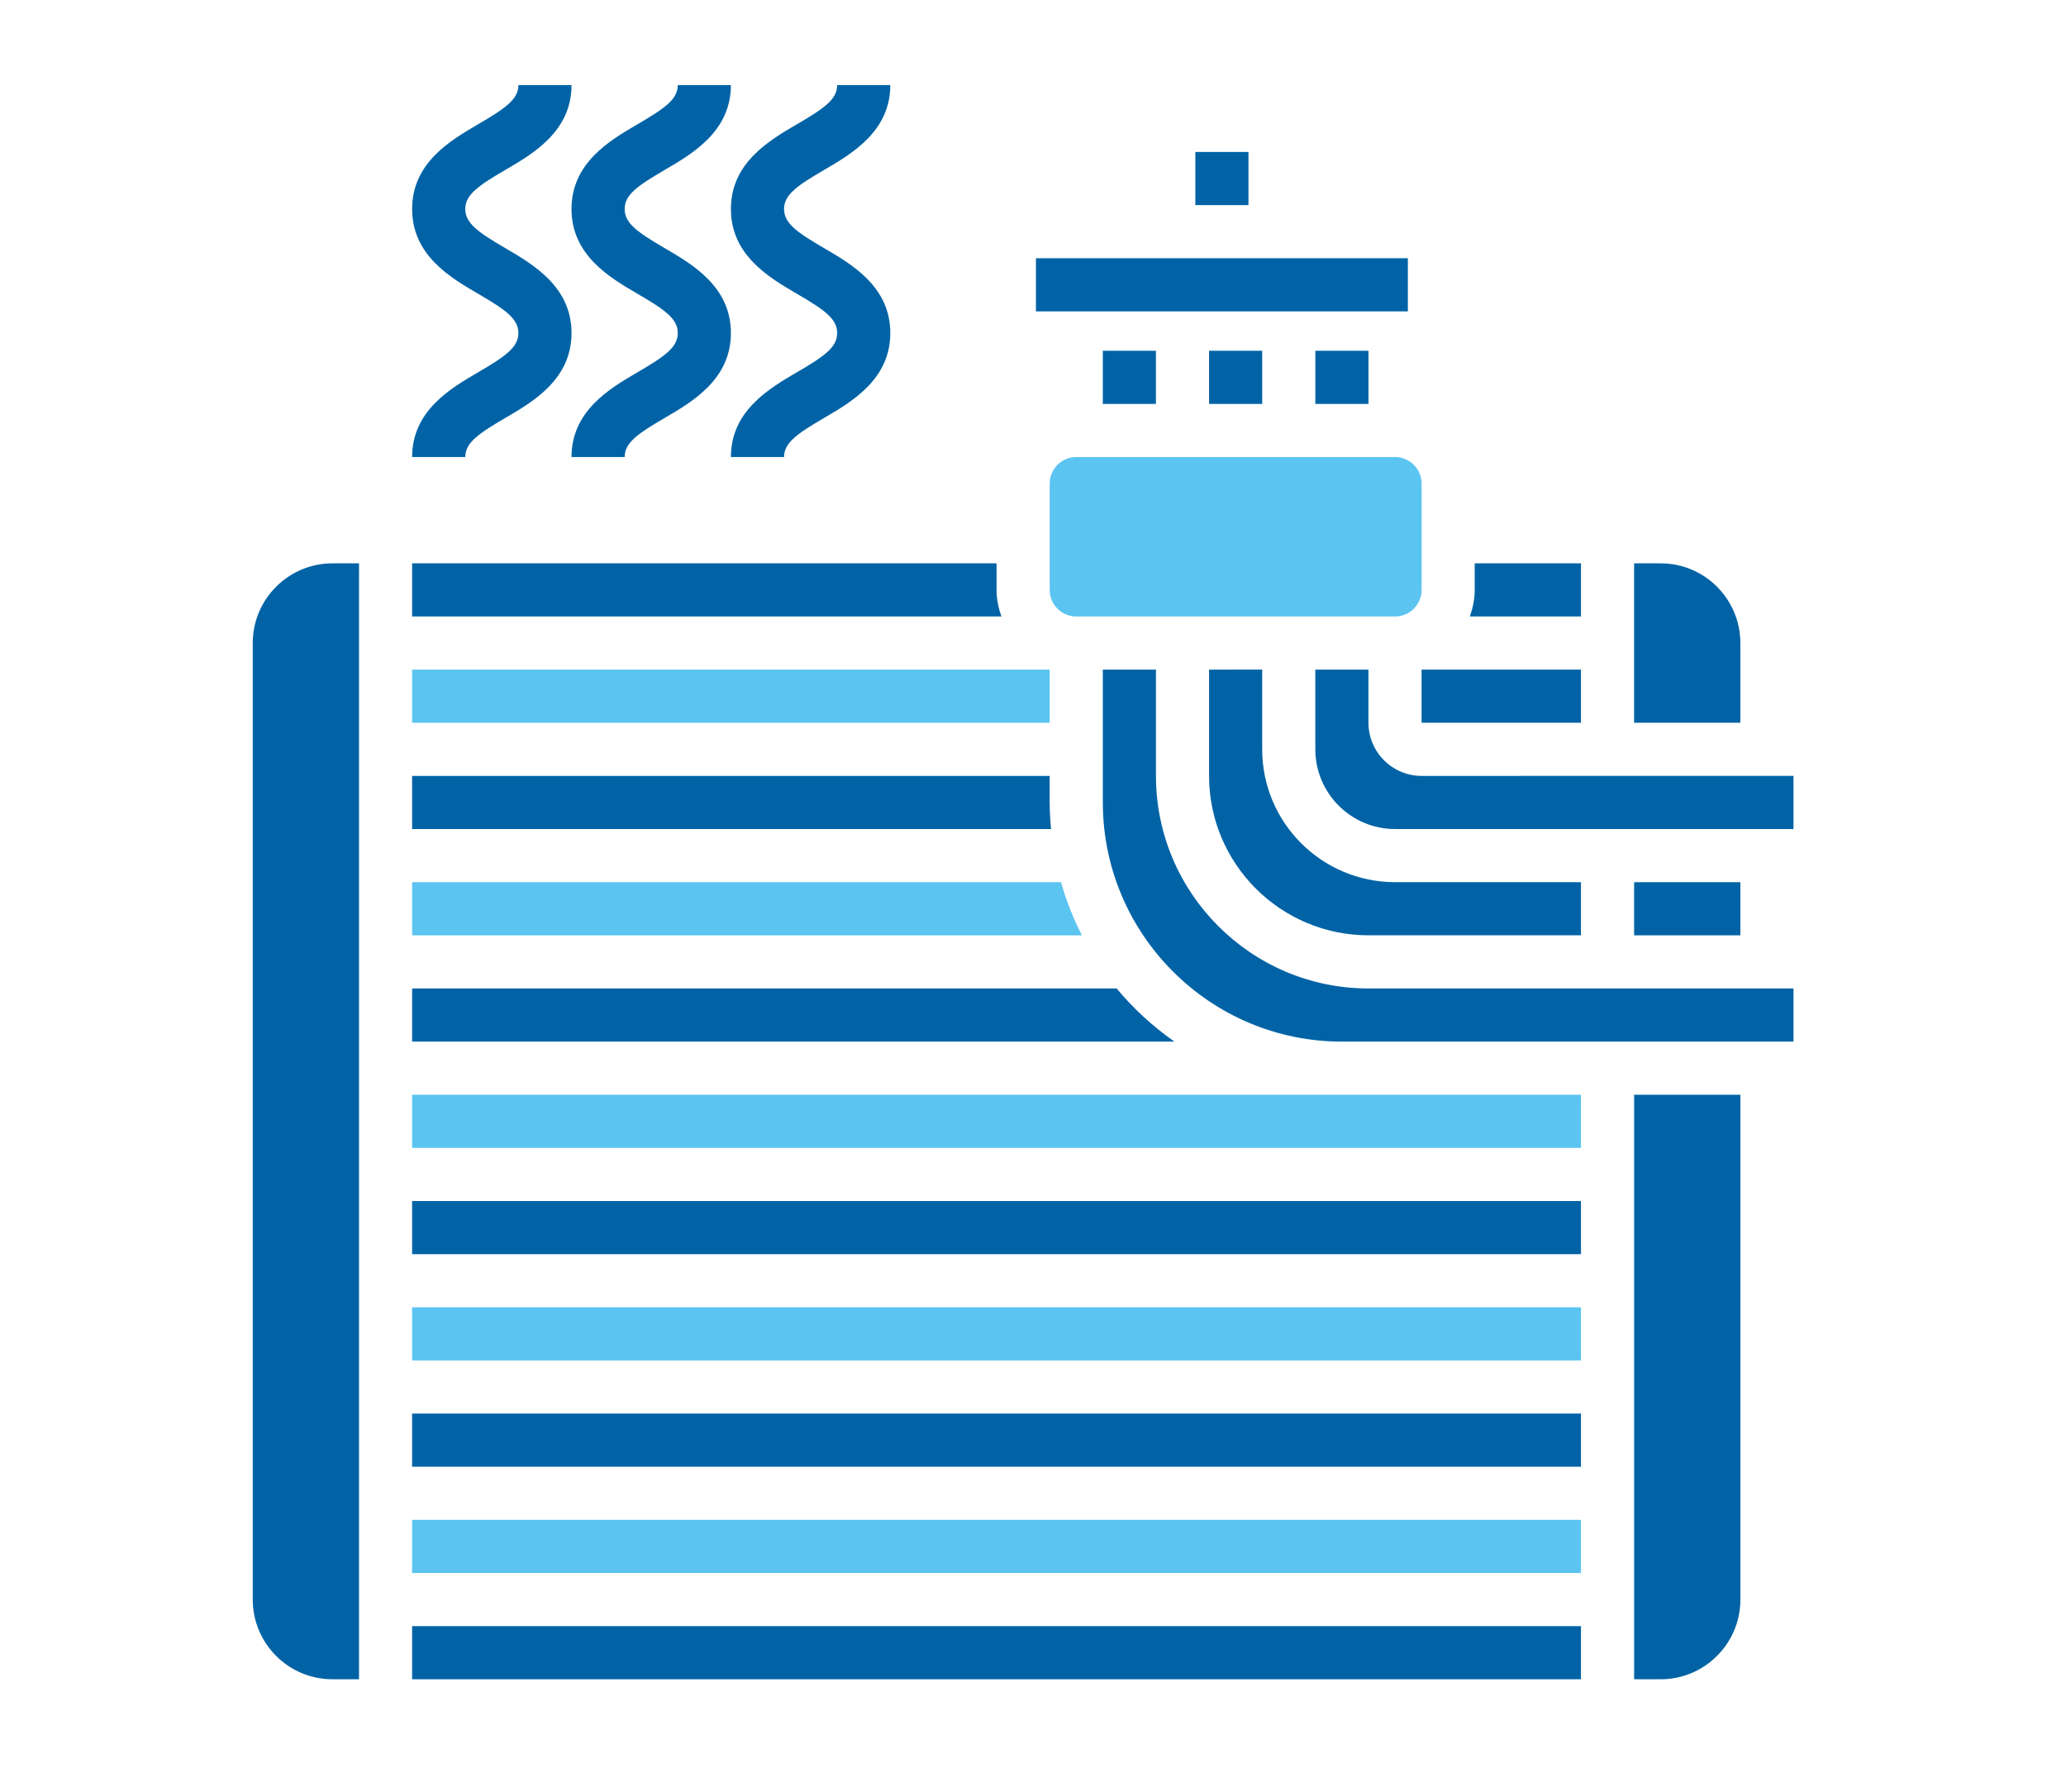 <?xml version="1.0" encoding="utf-8"?>
<!-- Generator: Adobe Illustrator 16.0.0, SVG Export Plug-In . SVG Version: 6.00 Build 0)  -->
<!DOCTYPE svg PUBLIC "-//W3C//DTD SVG 1.1//EN" "http://www.w3.org/Graphics/SVG/1.1/DTD/svg11.dtd">
<svg version="1.1" id="Calque_1" xmlns="http://www.w3.org/2000/svg" xmlns:xlink="http://www.w3.org/1999/xlink" x="0px" y="0px"
	 width="150.5px" height="130.5px" viewBox="0 0 150.5 130.5" enable-background="new 0 0 150.5 130.5" xml:space="preserve">
<path fill="#0163A6" d="M88.076,25.547h3.87v3.871h-3.87V25.547z"/>
<path fill="#0163A6" d="M88.076,48.769v7.74c0,6.403,5.207,11.61,11.611,11.61h15.48v-3.87h-13.546c-5.334,0-9.676-4.34-9.676-9.676
	v-5.806L88.076,48.769z"/>
<path fill="#0163A6" d="M80.335,25.547h3.871v3.871h-3.871V25.547z"/>
<path fill="#5BC4F1" d="M78.401,44.899h23.222c1.068,0,1.935-0.869,1.935-1.935v-7.741c0-1.066-0.866-1.935-1.935-1.935l-23.222,0
	c-1.068,0-1.935,0.869-1.935,1.935v7.74C76.465,44.03,77.333,44.899,78.401,44.899z"/>
<path fill="#5BC4F1" d="M30.021,48.769h46.443v3.87H30.021V48.769z"/>
<path fill="#0163A6" d="M72.596,42.963v-1.935H30.021v3.871H72.95C72.735,44.291,72.595,43.644,72.596,42.963L72.596,42.963z"/>
<path fill="#0163A6" d="M87.076,11.067h3.87v3.87h-3.87V11.067z"/>
<path fill="#0163A6" d="M115.168,41.029h-7.741v1.935c0,0.681-0.139,1.328-0.355,1.935l8.097,0V41.029z"/>
<path fill="#0163A6" d="M103.557,48.769h11.611v3.87h-11.611V48.769z"/>
<path fill="#0163A6" d="M126.779,46.834c0-3.201-2.604-5.805-5.806-5.805h-1.935V52.64h7.74V46.834z"/>
<path fill="#0163A6" d="M95.817,25.547h3.871v3.871h-3.871V25.547z"/>
<path fill="#0163A6" d="M76.464,58.444V56.51H30.021v3.871h46.543C76.506,59.741,76.465,59.099,76.464,58.444L76.464,58.444z"/>
<path fill="#0163A6" d="M75.464,18.807h27.093v3.871H75.464V18.807z"/>
<path fill="#0163A6" d="M119.039,64.25h7.74v3.871h-7.74V64.25z"/>
<path fill="#0163A6" d="M30.021,87.472h85.147v3.871H30.021V87.472z"/>
<path fill="#5BC4F1" d="M30.021,79.731v3.87h85.147v-3.87H30.021z"/>
<path fill="#5BC4F1" d="M30.021,95.211h85.147v3.871H30.021V95.211z"/>
<path fill="#0163A6" d="M103.557,56.51c-2.134,0-3.87-1.736-3.87-3.871v-3.871h-3.871v5.806c0,3.201,2.604,5.805,5.806,5.805h29.027
	v-3.87L103.557,56.51z"/>
<path fill="#0163A6" d="M119.039,122.304h1.936c3.2,0,5.805-2.604,5.805-5.805V79.731h-7.74V122.304z"/>
<path fill="#0163A6" d="M30.021,102.953h85.147v3.871H30.021V102.953z"/>
<path fill="#5BC4F1" d="M77.29,64.25H30.021v3.871h48.793C78.184,66.894,77.674,65.601,77.29,64.25L77.29,64.25z"/>
<path fill="#0163A6" d="M84.207,56.51v-7.74h-3.87v9.676c0,9.602,7.812,17.416,17.416,17.416h32.896v-3.87l-30.961-0.001
	C91.151,71.991,84.207,65.046,84.207,56.51L84.207,56.51z"/>
<path fill="#0163A6" d="M18.412,46.834v69.665c0,3.201,2.604,5.805,5.805,5.805h1.935l0.002-81.275h-1.937
	C21.015,41.029,18.412,43.633,18.412,46.834z"/>
<path fill="#0163A6" d="M81.343,71.99H30.021v3.87H85.55C83.983,74.759,82.562,73.463,81.343,71.99L81.343,71.99z"/>
<path fill="#5BC4F1" d="M30.021,110.693h85.147v3.871H30.021V110.693z"/>
<path fill="#0163A6" d="M30.021,118.433h85.147v3.87H30.021V118.433z"/>
<path fill="#0163A6" d="M58.074,21.41c1.979,1.153,2.911,1.811,2.911,2.845c0,1.033-0.931,1.691-2.911,2.844
	c-2.039,1.191-4.83,2.82-4.83,6.189h3.871c0-1.033,0.931-1.691,2.91-2.844c2.039-1.19,4.83-2.82,4.83-6.189
	c0-3.37-2.791-4.999-4.831-6.187c-1.979-1.155-2.909-1.811-2.909-2.845c0-1.032,0.931-1.689,2.91-2.842
	c2.039-1.188,4.83-2.818,4.83-6.185h-3.871c0,1.032-0.931,1.687-2.91,2.841c-2.037,1.189-4.83,2.816-4.83,6.186
	C53.244,18.593,56.035,20.222,58.074,21.41L58.074,21.41z"/>
<path fill="#0163A6" d="M46.463,21.41c1.979,1.153,2.911,1.811,2.911,2.845c0,1.033-0.932,1.691-2.911,2.844
	c-2.04,1.191-4.83,2.82-4.83,6.189h3.87c0-1.033,0.931-1.691,2.911-2.844c2.039-1.19,4.829-2.82,4.829-6.189
	c0-3.37-2.79-4.999-4.83-6.187c-1.979-1.155-2.91-1.811-2.91-2.845c0-1.032,0.931-1.689,2.911-2.842
	c2.039-1.188,4.829-2.818,4.829-6.185h-3.871c0,1.032-0.93,1.687-2.91,2.841c-2.037,1.189-4.829,2.816-4.829,6.186
	C41.633,18.593,44.423,20.222,46.463,21.41L46.463,21.41z"/>
<path fill="#0163A6" d="M34.852,27.1c-2.039,1.19-4.83,2.819-4.83,6.188h3.871c0-1.033,0.931-1.691,2.91-2.844
	c2.039-1.19,4.83-2.82,4.83-6.189c0-3.37-2.791-4.997-4.83-6.187c-1.979-1.155-2.91-1.812-2.91-2.845
	c0-1.032,0.931-1.689,2.91-2.843c2.039-1.188,4.83-2.818,4.83-6.185h-3.87c0,1.032-0.932,1.687-2.911,2.841
	c-2.037,1.19-4.83,2.817-4.83,6.186c0,3.37,2.79,4.999,4.83,6.188c1.979,1.152,2.911,1.81,2.911,2.843
	C37.763,25.288,36.832,25.946,34.852,27.1z"/>
</svg>
